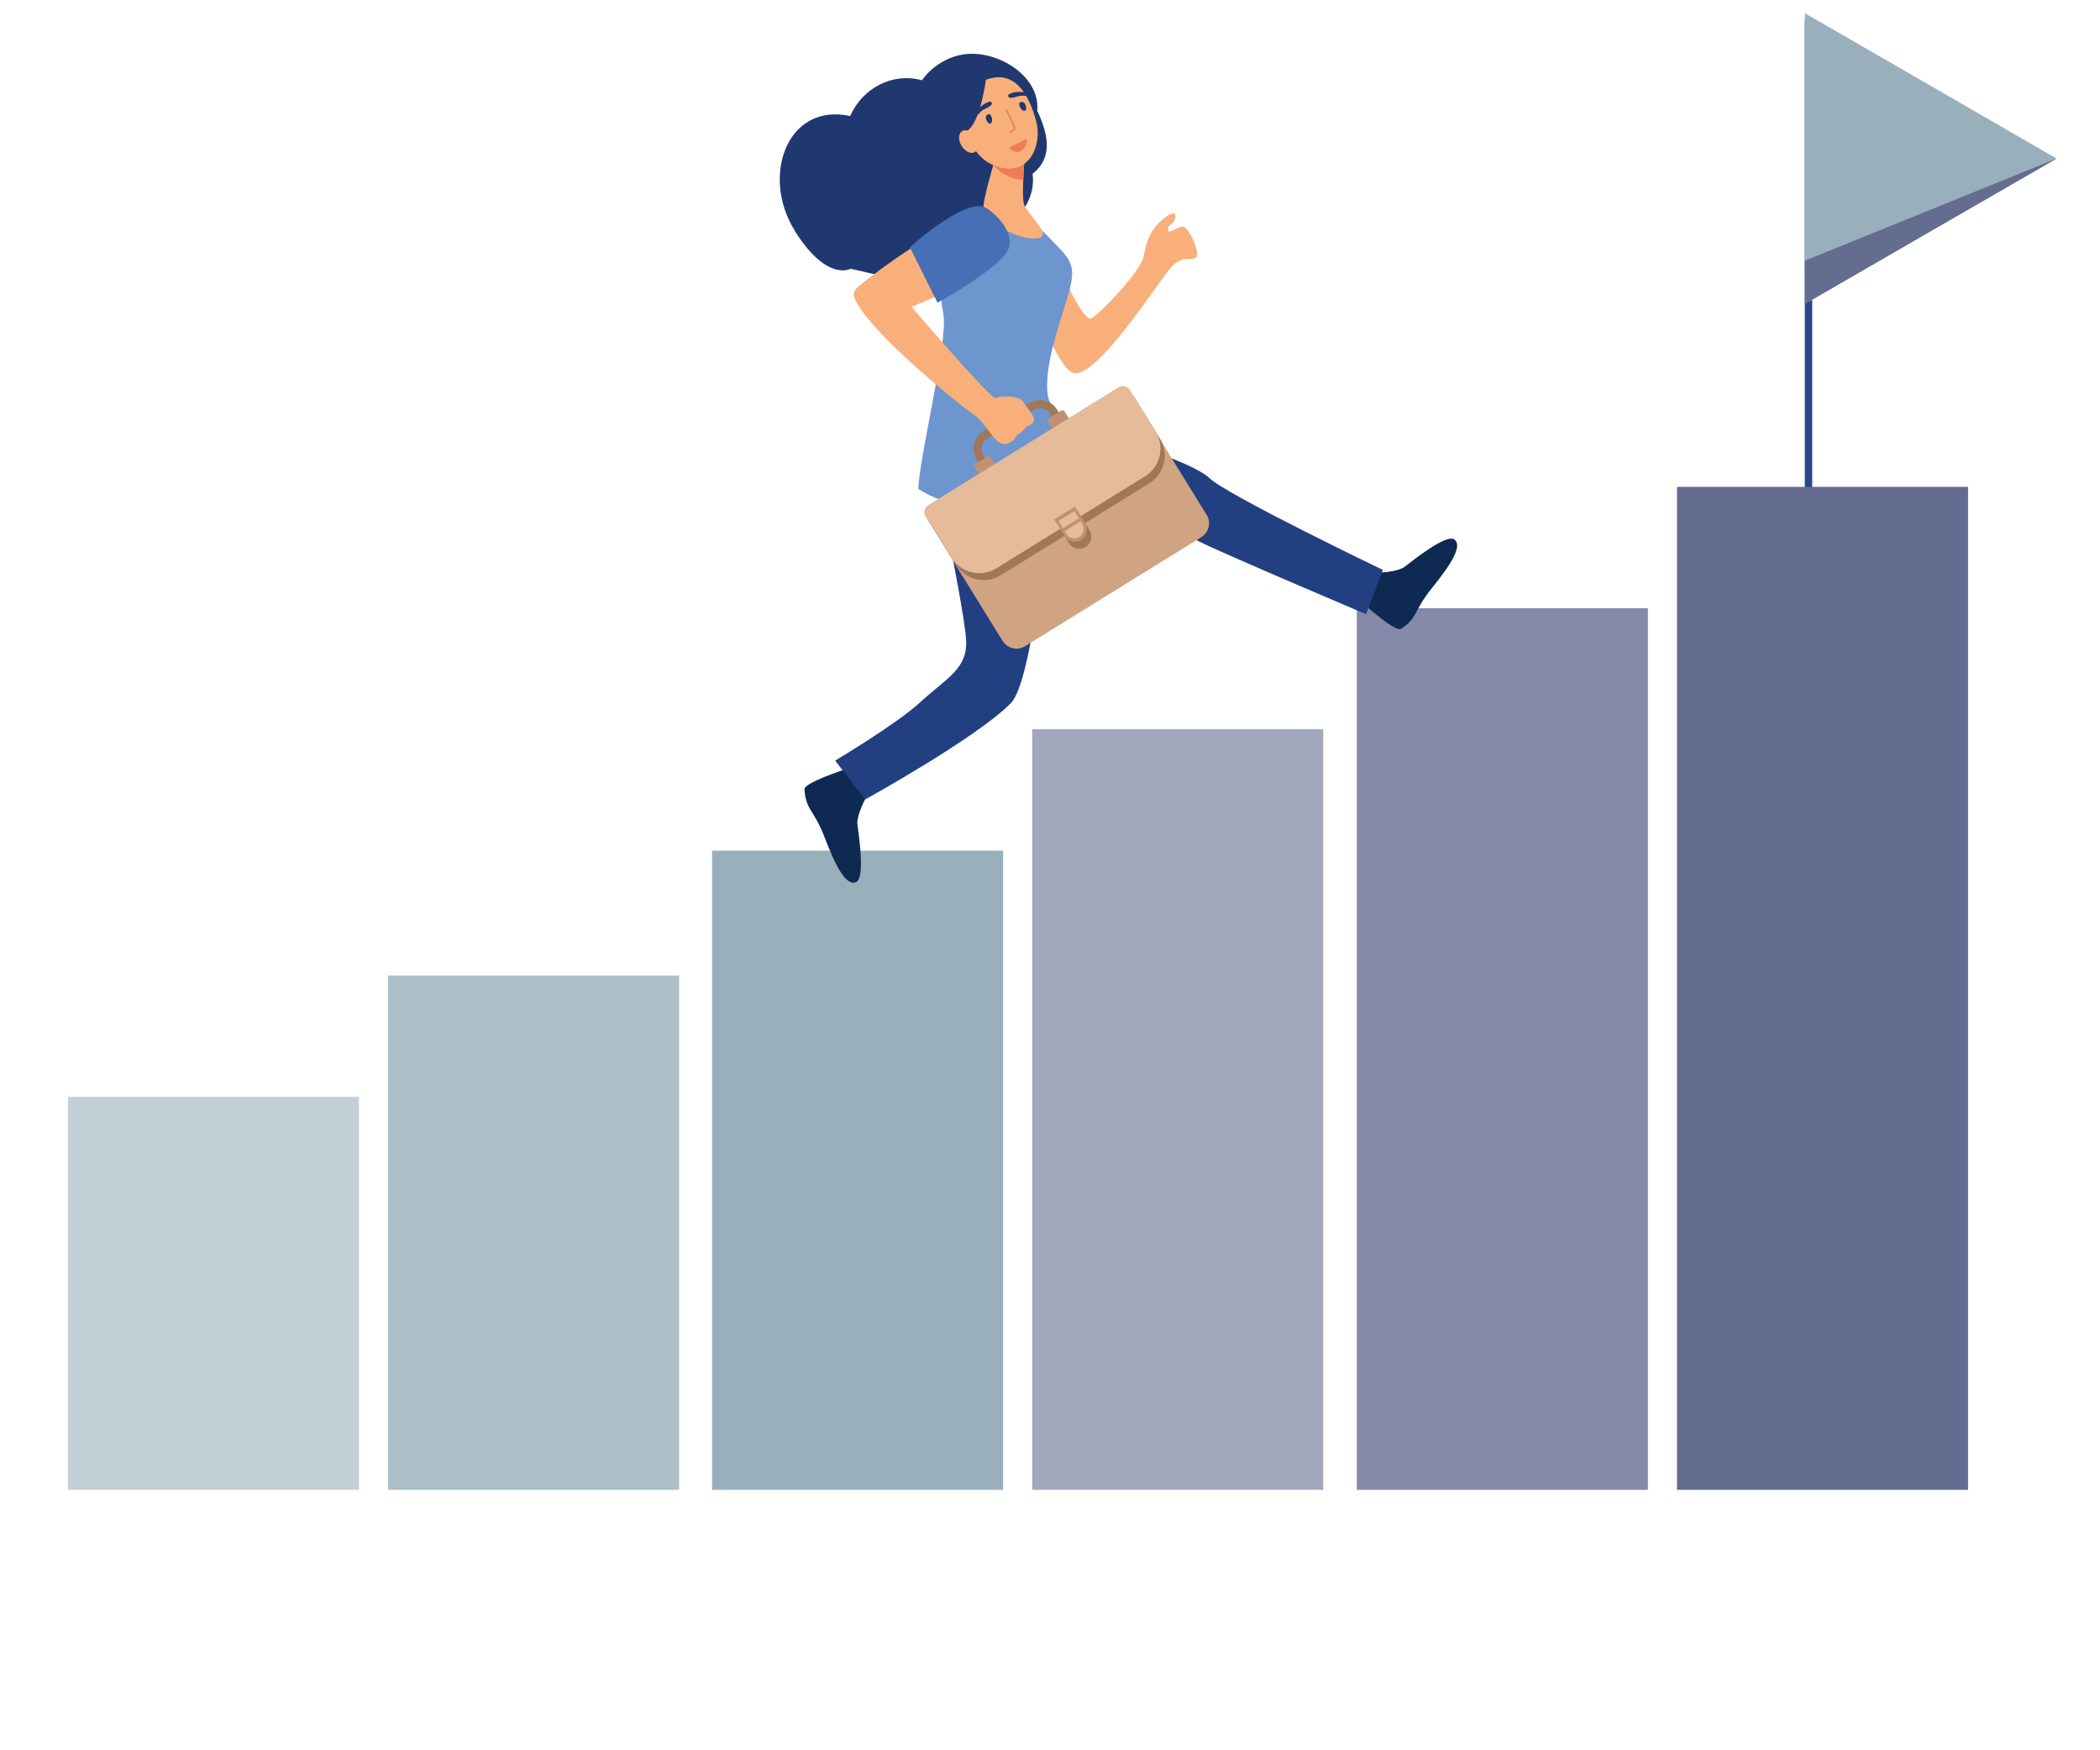 <svg xmlns="http://www.w3.org/2000/svg" id="Layer_1" viewBox="0 0 3000 2500"><defs><style>      .st0 {        fill: #2b478b;      }      .st1, .st2 {        fill: #bf9071;      }      .st1, .st3, .st4, .st5, .st6, .st7, .st8, .st9, .st10, .st11, .st12, .st13, .st14, .st15 {        fill-rule: evenodd;      }      .st3 {        fill: #e5bb9a;      }      .st4 {        fill: #0e2952;      }      .st5 {        fill: #eda580;      }      .st16 {        opacity: .8;      }      .st6 {        fill: #20386f;      }      .st7, .st17 {        fill: #99afbc;      }      .st8 {        fill: #a1775a;      }      .st18, .st9 {        fill: #646c90;      }      .st10 {        fill: #6d96ce;      }      .st11 {        fill: #466fb5;      }      .st19 {        opacity: .6;      }      .st12 {        fill: #ed7d57;      }      .st13 {        fill: #d0a382;      }      .st14 {        fill: #223f81;      }      .st15 {        fill: #f9af79;      }    </style></defs><g><rect class="st0" x="2578.3" y="28.5" width="10.6" height="806.3"></rect><polygon class="st7" points="2938 226.5 2758.2 330.2 2578.4 434.1 2578.4 226.5 2578.4 18.9 2758.2 122.6 2938 226.5"></polygon><polygon class="st9" points="2938 226.5 2578.4 372.3 2578.4 434.1 2758.2 330.2 2938 226.5"></polygon></g><g><g class="st19"><rect class="st17" x="97" y="1566.7" width="415.8" height="561.3"></rect></g><g class="st16"><rect class="st17" x="554.4" y="1393.4" width="415.8" height="734.6"></rect></g><rect class="st17" x="1017.2" y="1215" width="415.8" height="913"></rect><g class="st19"><rect class="st18" x="1474.6" y="1041.6" width="415.8" height="1086.4"></rect></g><g class="st16"><rect class="st18" x="1938.3" y="868.8" width="415.8" height="1259.2"></rect></g><rect class="st18" x="2395.7" y="695.4" width="415.8" height="1432.6"></rect></g><g><path class="st4" d="M1205.9,1099.6s15.4,18.4,22,25.9c6.5,7.5,15,6.2,10.8,11.6-4.2,5.4-14.9,29-13.9,39.5,1.1,10.5,12.1,77.5-2,83.4-14.1,5.9-28.8-22.2-44.6-63.5-15.8-41.3-27-38.8-28.9-69.1-.6-9.4,56.5-27.9,56.5-27.9Z"></path><polygon class="st5" points="1220.6 1089.3 1205.9 1099.6 1234.3 1134.4 1248.6 1124.7 1220.6 1089.3"></polygon><path class="st4" d="M1950,864.1s8-22.2,11.2-31.5c3.2-9.2-2.2-15.8,4.5-14.9,6.7.9,32-1.6,40.3-7.7,8.4-6.1,59.8-48.4,71.7-39.4,12,9-4.6,35.3-31.9,69.1-27.2,33.7-19.6,42-44.4,58.5-7.7,5.2-51.5-34.1-51.5-34.1Z"></path><polygon class="st5" points="1936.7 858.5 1952.6 865.2 1966.6 824.4 1951.4 817.6 1936.7 858.5"></polygon><path class="st14" d="M1494.9,697c-1.4,8.5-2.9,23.7-4.2,41-.5,7.1-1.1,14.5-1.6,22-2.4,36.1-4.1,72.6-4.1,72.6,0,0-16.3,146.6-40.9,171.7-48.4,49.4-208.3,137.7-208.3,137.7l-42.7-55.6s88.5-52.8,121.2-83.1c38-35.2,68.6-47.5,65.8-90.4-1.9-28.6-20.3-121.4-20.4-122.3-12.4-45.1-26.2-104.4-19.9-127.1,5.3-19,155.1,33.6,155.1,33.6Z"></path><path class="st14" d="M1727.5,682.6c-16.4-15.8-81.4-39.7-123.4-51.4-66.6-19.1-115.3-37.3-115.3-37.3,0,0-222.1,48-123.6,141.1,27,23.4,121.7,1.1,142.5,1.5l41.4-1.9s41.4-1.5,74,.3c43.7,2.4,48.2,17.8,90.7,38.9,38.1,18.9,237.8,103.5,237.8,103.5l23.9-63.3s-222.6-106.8-248.1-131.4Z"></path><path class="st6" d="M1490.7,738c-.5,7.1-1.1,14.5-1.6,22l-87-14.5c.6,0,10.7.2,23.6-.2,13.3-.4,65-7.3,65-7.3Z"></path><path class="st6" d="M1135.2,329.5c46,73.4,79.4,54.5,79.4,54.5,2.6-.2,44.6,10.3,53.1,12,35.7,7.1,92.2-27.6,112.9-57.2,54.5,6,101.5-45.1,94.4-90.4,29.2-23,23-55.5,6.8-90.2,4.5-49.3-56.4-86.9-103.8-80.7-24,3.2-46.7,17.1-60.9,37.1-42.1-11.3-84.5,10.7-102.6,51.1-90.9-19.5-127.5,87-79.1,163.7Z"></path><path class="st15" d="M1436.9,309s14.5-3.9,32.2.2c17.6,4.1,74.2,155.4,90.1,145.6,15.9-9.8,69.4-67.7,73.8-86.1,4.3-18.5,7.3-39.3,29.8-56.9,22.6-17.6,17,4.3,11,8-6,3.7-6.1,7.9-4.5,10.5,1.6,2.6,15.3-7.9,22.1-6.3,6.8,1.6,24.9,38.9,16.6,44-8.3,5.1-20-4.5-37.2,16.3-17.4,20.8-101.5,152-135.6,148.8-34-3.1-98.4-224.1-98.4-224.1Z"></path><path class="st10" d="M1528.6,411.2c8.9-35.9-1.3-42.6-34-76-32.7-33.6-39.3-37.2-39.3-37.2-19.6-10.5-28.8-7.3-42.5-4.2-20,4.5-39.8,20-43.9,23.2-24.6,18.7-33.9,61-21.2,131.9,6.9,38.4-34.9,205.6-35.8,249.6,87.2,53.7,148.9,2.3,199.1-96.6-.9-9.9-12.5-26.7-14-36.4-7.2-45.7,22.8-118.3,31.7-154.3Z"></path><path class="st15" d="M1420.4,230.9s-14,46.9-15.5,63.3c-1.4,16.5,39.3,46.4,72.7,46.4,33.4-.1-12-34.6-15.2-50.7-3.2-16.1,2.6-81.1,2.6-81.1l-44.5,22Z"></path><path class="st12" d="M1420.4,230.9s-.6,1.8-1.4,4.8c7.1,8.4,16.5,15.2,28.7,18.8,5.1,1.5,9.8,2.2,14.1,2.4.8-22.9,3.2-48,3.2-48l-44.5,22Z"></path><path class="st15" d="M1403.4,115.9s-17.3,10.1-23.4,31.8c-6.2,21.7,1.3,77.5,45.9,90.7,44.5,13.3,63.6-31.1,54.3-65.6-9.5-34.5-29.7-78.2-76.8-56.8Z"></path><path class="st6" d="M1408.6,112.9s-7.8,62.4-26.9,73.7c-19.3,11.4-11,39-11,39,0,0-18-64.1-2.7-84.8,15.1-20.7,40.6-28,40.6-28Z"></path><path class="st15" d="M1393.1,195.5c5.3,8.1,5.3,17.8,0,21.4-5.2,3.7-13.7.2-19-7.9-5.4-8-5.3-17.6-.2-21.4,5.3-3.8,13.8-.1,19.1,7.9Z"></path><path class="st6" d="M1414.4,145.1c-12.5,1.9-27.5,22-20.6,20.8,2.3-.4,6.8-6.2,8.8-7.7,4-3,13-5.8,14.3-9.7.6-1.6-1-3.6-2.6-3.4Z"></path><path class="st6" d="M1441.5,139.2c3.6,2,12.1-2,17.1-2.5,2.5-.3,9.8,1,11.7-.3,5.9-3.8-18.7-8.6-29.2-1.5-1.5,1-1.1,3.4.4,4.2Z"></path><path class="st6" d="M1414.7,176.6c-3.3,1.3-10.8-10.4-2.8-13.5,4.3-1.7,8.2,11.4,2.8,13.5Z"></path><path class="st6" d="M1464.5,158c3.3-1.3,1-15-7-11.9-4.3,1.7,1.6,14,7,11.9Z"></path><path class="st12" d="M1441.9,189.9c-.9-1.3,1.5-2.3,2.8-3.3,5-3.3,6.3-.8-5.2-22.9-2.2-4.3-4-6.5-2.4-7.2,1.5-.7,1.8,1.3,4.3,6.2,12.5,24.1,11.4,20.9,1.9,27.4-.5.3-1.2.2-1.5-.3Z"></path><path class="st12" d="M1442.8,212.4c-2.3-2,1.5-2.7,22.4-13.4,6.3-3.2-3.1,29.7-22.4,13.4Z"></path><path class="st8" d="M1399.6,663.7l9.9-6.1-4.6-7.4c-5-8.2-2.5-18.9,5.6-24l65.7-40.6c8.2-5,18.9-2.5,24,5.6l4.2,6.9,9.9-6.1-4.2-6.9c-8.4-13.6-26.3-17.8-40-9.4l-65.7,40.6c-13.6,8.4-17.8,26.4-9.4,40l4.6,7.4Z"></path><path class="st1" d="M1504.2,613.4c1.1,1.8,3.5,2.4,5.3,1.3l17-10.5c1.8-1.1,2.4-3.5,1.3-5.3l-6.8-11c-1.1-1.8-3.5-2.4-5.3-1.2l-17,10.5c-1.8,1.1-2.4,3.5-1.3,5.3l6.8,11Z"></path><path class="st1" d="M1398.8,678.6c1.1,1.8,3.5,2.4,5.3,1.3l17-10.5c1.8-1.1,2.4-3.5,1.3-5.3l-6.8-11c-1.1-1.8-3.5-2.4-5.3-1.2l-17,10.5c-1.8,1.1-2.4,3.5-1.3,5.3l6.8,11Z"></path><path class="st13" d="M1432.4,915.5c6.8,10.9,21.1,14.3,32,7.5l251.8-155.8c10.9-6.8,14.3-21.1,7.5-32l-110-177.8c-3.4-5.4-10.5-7.1-16-3.8l-271.6,168.1c-5.5,3.4-7.1,10.5-3.8,16l110,177.8Z"></path><path class="st8" d="M1332.7,731.3l271.6-168.1c5.4-3.4,12.6-1.7,16,3.8l36.7,59.3c13.5,21.8,6.8,50.5-15.1,64l-91.8,56.8,6.3,10.1c5.1,8.2,2.5,18.9-5.6,24-8.2,5.1-18.9,2.5-24-5.7l-6.3-10.1-90.9,56.2c-21.8,13.5-50.5,6.8-64-15.1l-36.7-59.3c-3.4-5.4-1.7-12.6,3.8-16Z"></path><path class="st3" d="M1359.5,796.7c13.5,21.8,42.1,28.6,64,15l212.3-131.4c21.8-13.5,28.5-42.1,15.1-63.9l-36.7-59.3c-3.4-5.5-10.5-7.1-16-3.8l-271.6,168.1c-5.5,3.4-7.1,10.5-3.8,16l36.7,59.3Z"></path><path class="st1" d="M1520.6,765.6c5.1,8.2,15.8,10.7,24,5.6,8.2-5.1,10.7-15.8,5.7-24l-14.6-23.6-29.6,18.3,14.6,23.6Z"></path><path class="st3" d="M1523.3,762.6c3.9,6.4,12.3,8.3,18.7,4.4,6.4-3.9,8.3-12.3,4.4-18.6l-11.4-18.4-23,14.3,11.4,18.4Z"></path><rect class="st2" x="1516.2" y="745.6" width="29.8" height="4.7" transform="translate(-164.4 917.6) rotate(-31.7)"></rect><path class="st15" d="M1419.3,309.4c17.6,5.3,26.1,34,11.9,51-36.2,43.6-129.1,77.7-129.1,77.7,0,0,114.6,134.2,120.5,130.6,6-3.7,33.1-4.1,38.5,4.5,5.3,8.6,17.6,20.5,15.9,27.2-1.6,6.7-5.7,6.2-9.6,8.7-4,2.5-5.6,6.7-11.8,10.5-6.3,3.9-4,7-10.9,11.3-7,4.3-14.4,7.1-26.4-7.8-12-15-16.5-24-29.3-32.3-12.7-8.2-151.6-119.1-168.8-166.6-2-5.6,1.4-11.2,7-15.7,58.7-47.3,153.3-110.5,192.1-99.1Z"></path><path class="st11" d="M1299.8,353.1l39.5,79.3s88.8-49,100.9-75.7c12.1-26.6-25.8-59.3-36.3-61.8-31.3-7.4-104.1,58.2-104.1,58.2Z"></path></g></svg>